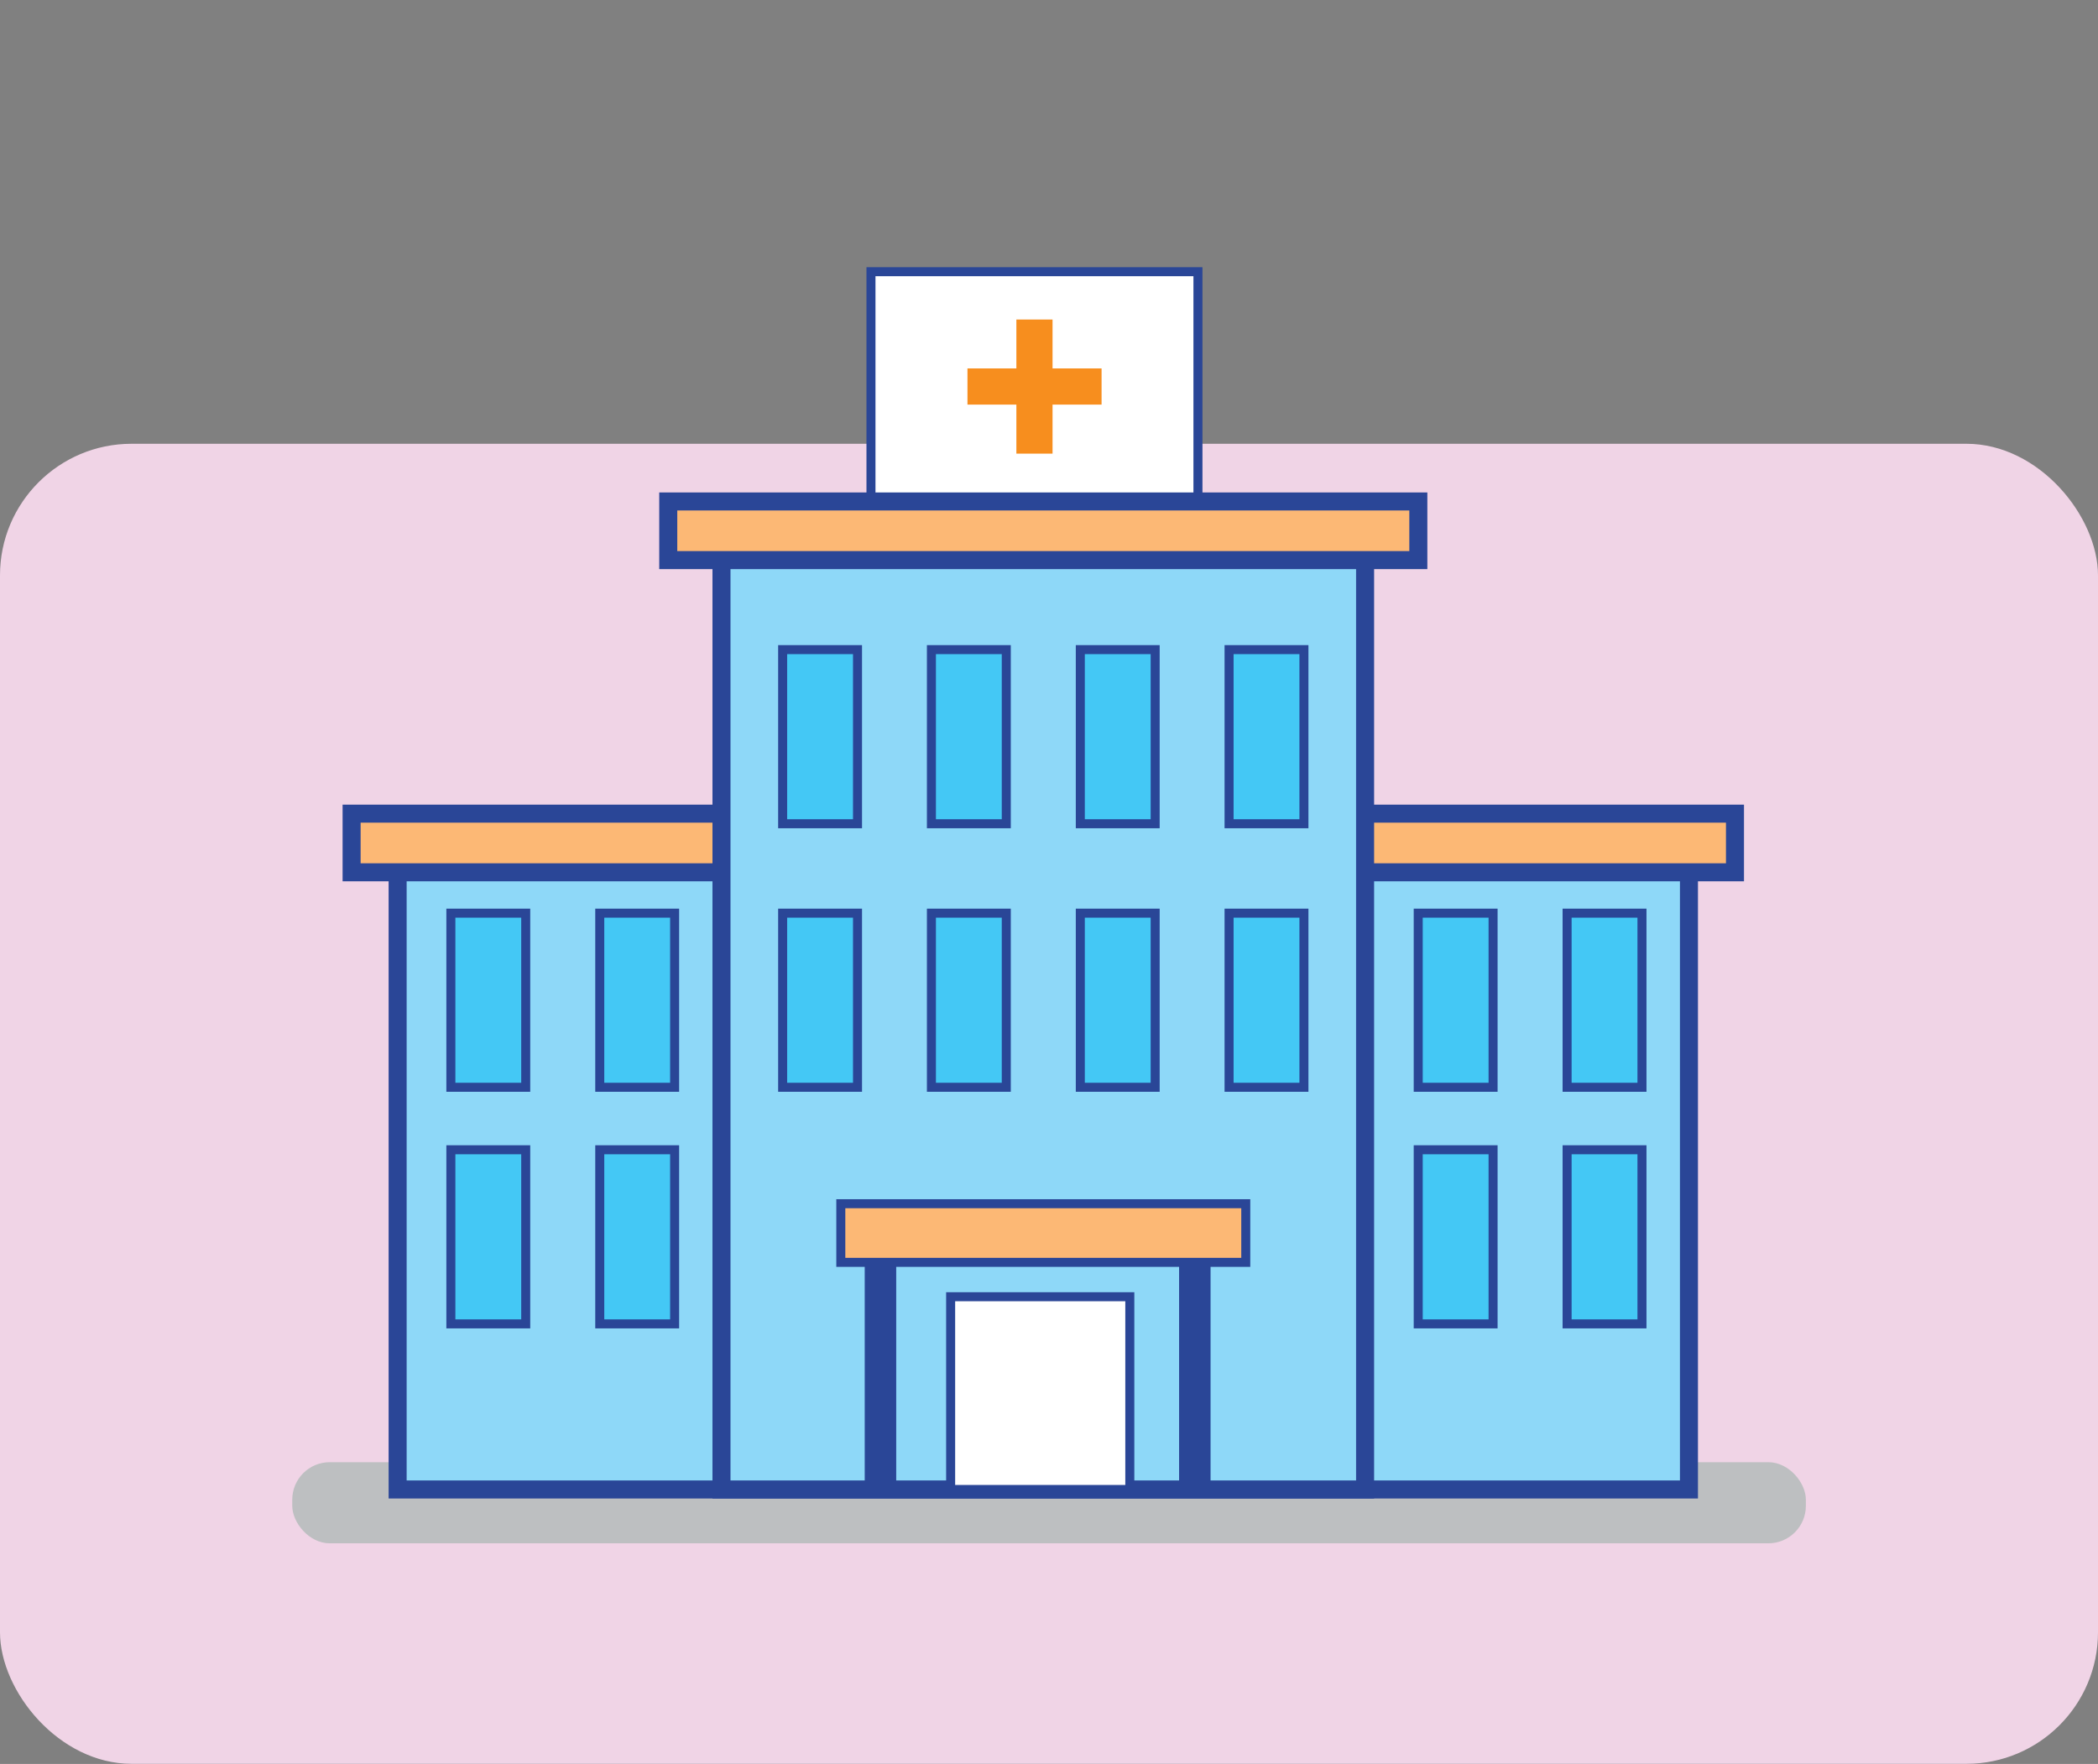 <?xml version="1.0" encoding="UTF-8"?><svg xmlns="http://www.w3.org/2000/svg" viewBox="0 0 174.59 146.79"><rect x="0" y="0" width="174.59" height="146.79" fill="#808080" stroke="none"/><defs><style>.cls-1{fill:none;}.cls-2{fill:#f78e1e;}.cls-3{fill:#f0d4e6;}.cls-4{fill:#2a4697;}.cls-5{fill:#bdbfc1;mix-blend-mode:multiply;}.cls-6,.cls-7{stroke-width:1.5px;}.cls-6,.cls-7,.cls-8,.cls-9,.cls-10{stroke:#2a4697;stroke-miterlimit:10;}.cls-6,.cls-8{fill:#fcb875;}.cls-7{fill:#8ed8f8;}.cls-11{isolation:isolate;}.cls-8,.cls-9,.cls-10{stroke-width:.75px;}.cls-9{fill:#fff;}.cls-10{fill:#44c8f5;}</style></defs><g class="cls-11"><g id="Layer_2"><g id="illustrations"><rect class="cls-3" y="36.93" width="174.59" height="109.85" rx="10.95" ry="10.95"/></g><g id="areas"><rect class="cls-1" width="174.59" height="146.79"/></g><g id="Layer_8"><g><rect class="cls-5" x="24.32" y="121.68" width="125.96" height="6.75" rx="3.12" ry="3.12"/><rect class="cls-9" x="72.48" y="22.61" width="27.21" height="19.12"/><rect class="cls-7" x="33.09" y="70.39" width="107.46" height="53.56"/><rect class="cls-6" x="29.26" y="67.71" width="115.12" height="4.88"/><rect class="cls-7" x="60.04" y="45.92" width="53.56" height="78.03"/><g><rect class="cls-10" x="65.13" y="54.06" width="6.23" height="14.49"/><rect class="cls-10" x="77.51" y="54.06" width="6.23" height="14.49"/><rect class="cls-10" x="89.9" y="54.06" width="6.23" height="14.49"/><rect class="cls-10" x="102.28" y="54.06" width="6.23" height="14.49"/></g><g><rect class="cls-10" x="65.13" y="75.99" width="6.23" height="14.49"/><rect class="cls-10" x="77.51" y="75.99" width="6.23" height="14.49"/><rect class="cls-10" x="89.9" y="75.99" width="6.23" height="14.49"/><rect class="cls-10" x="102.28" y="75.99" width="6.23" height="14.49"/></g><g><rect class="cls-10" x="37.52" y="75.99" width="6.23" height="14.49"/><rect class="cls-10" x="49.91" y="75.99" width="6.23" height="14.49"/></g><g><rect class="cls-10" x="118.02" y="75.99" width="6.23" height="14.49"/><rect class="cls-10" x="130.41" y="75.99" width="6.23" height="14.49"/></g><g><rect class="cls-10" x="118.02" y="95.68" width="6.23" height="14.49"/><rect class="cls-10" x="130.41" y="95.68" width="6.23" height="14.49"/></g><g><rect class="cls-10" x="37.52" y="95.68" width="6.23" height="14.49"/><rect class="cls-10" x="49.91" y="95.68" width="6.23" height="14.49"/></g><rect class="cls-6" x="55.61" y="41.73" width="62.42" height="4.88"/><rect class="cls-8" x="69.97" y="100.17" width="33.7" height="4.88"/><g><rect class="cls-2" x="84.58" y="26.59" width="3.01" height="11.16"/><rect class="cls-2" x="84.58" y="26.59" width="3.01" height="11.16" transform="translate(118.26 -53.92) rotate(90)"/></g><rect class="cls-9" x="79.11" y="107.91" width="14.91" height="16.04"/><g><rect class="cls-4" x="98.12" y="105.05" width="2.62" height="18.9"/><rect class="cls-4" x="71.96" y="105.05" width="2.62" height="18.9"/></g></g></g></g></g></svg>